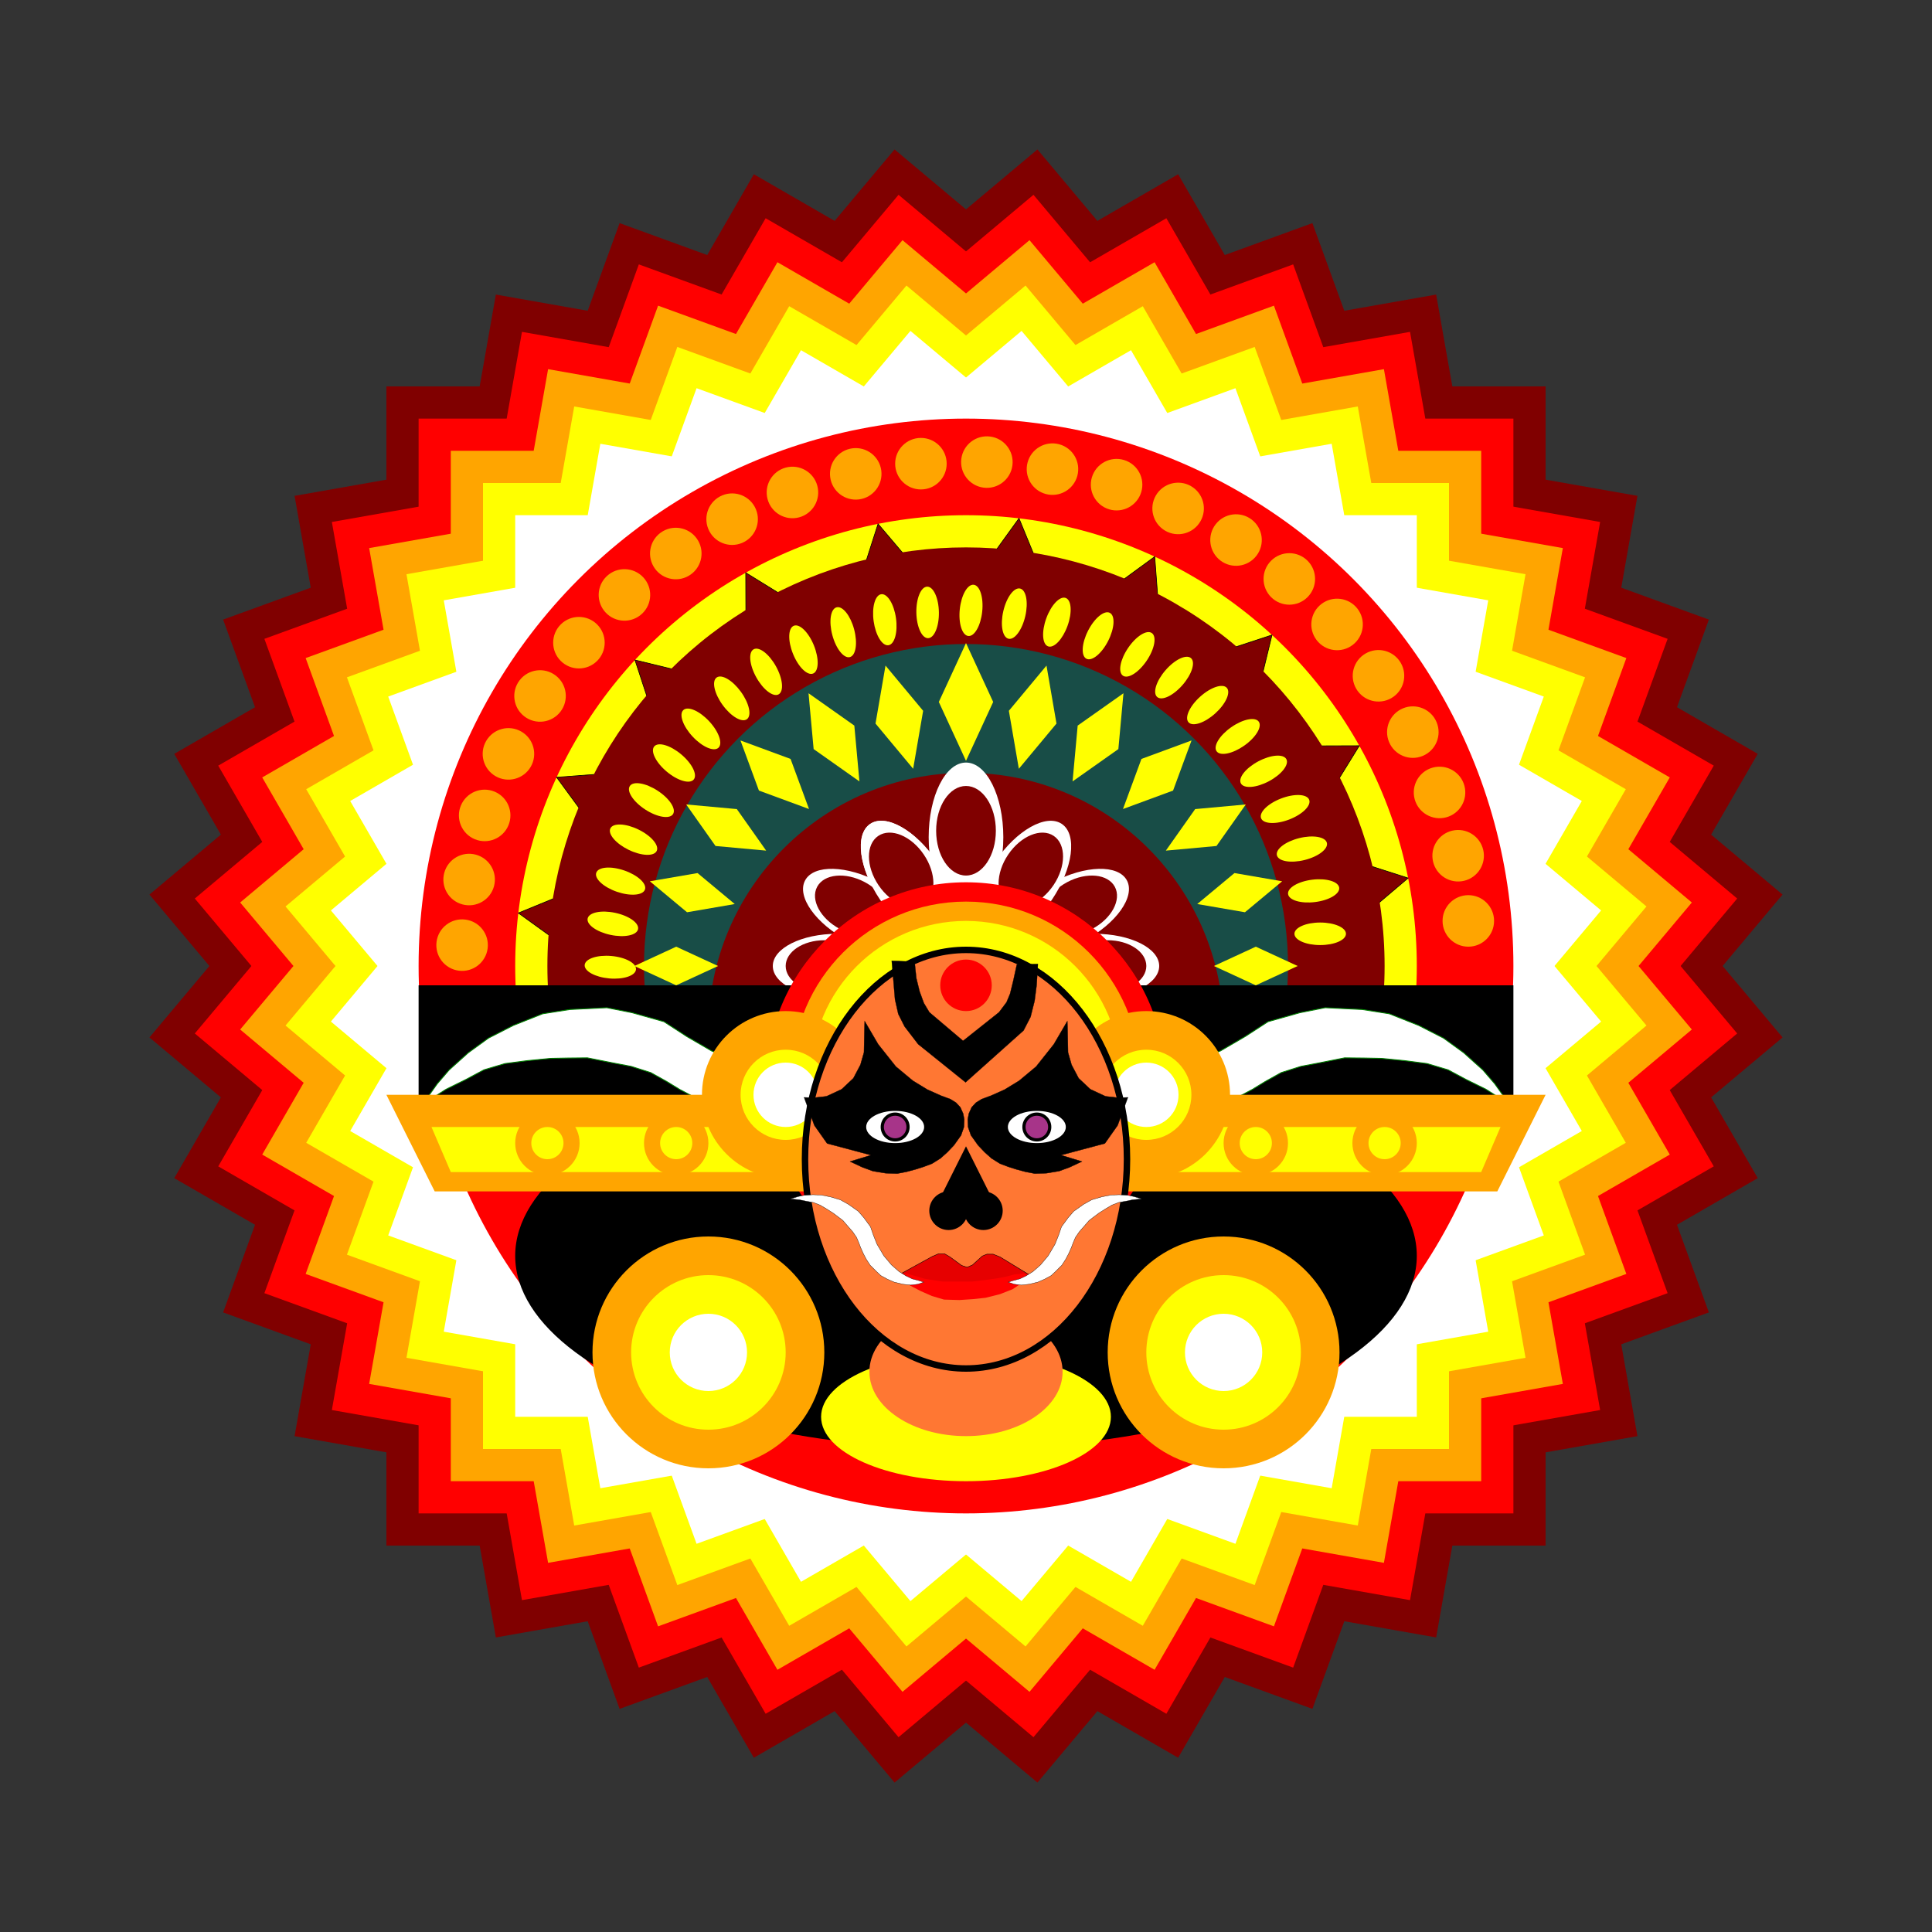 <svg fill="none" height="300" stroke="black" viewBox="-150 -150 300 300" width="300" xmlns="http://www.w3.org/2000/svg" xmlns:xlink="http://www.w3.org/1999/xlink">
<rect x="-150" y="-150" width="300" height="300" fill="#333333" stroke="none"/>
<g transform="scale(1 -1)"><g><defs><rect fill="maroon" height="180" id="shape140547276034736" stroke="none" width="180" x="-90.0" y="-90.0"></rect></defs>
<g><use xlink:href="#shape140547276034736"></use>
<g transform="rotate(10)"><use xlink:href="#shape140547276034736"></use>
<g transform="rotate(10)"><use xlink:href="#shape140547276034736"></use>
<g transform="rotate(10)"><use xlink:href="#shape140547276034736"></use>
<g transform="rotate(10)"><use xlink:href="#shape140547276034736"></use>
<g transform="rotate(10)"><use xlink:href="#shape140547276034736"></use>
<g transform="rotate(10)"><use xlink:href="#shape140547276034736"></use>
<g transform="rotate(10)"><use xlink:href="#shape140547276034736"></use>
<use transform="rotate(10)" xlink:href="#shape140547276034736"></use></g></g></g></g></g></g></g></g></g>
<g><defs><rect fill="red" height="170" id="shape140547275488560" stroke="none" width="170" x="-85.0" y="-85.0"></rect></defs>
<g><use xlink:href="#shape140547275488560"></use>
<g transform="rotate(10)"><use xlink:href="#shape140547275488560"></use>
<g transform="rotate(10)"><use xlink:href="#shape140547275488560"></use>
<g transform="rotate(10)"><use xlink:href="#shape140547275488560"></use>
<g transform="rotate(10)"><use xlink:href="#shape140547275488560"></use>
<g transform="rotate(10)"><use xlink:href="#shape140547275488560"></use>
<g transform="rotate(10)"><use xlink:href="#shape140547275488560"></use>
<g transform="rotate(10)"><use xlink:href="#shape140547275488560"></use>
<use transform="rotate(10)" xlink:href="#shape140547275488560"></use></g></g></g></g></g></g></g></g></g>
<g><defs><rect fill="orange" height="160" id="shape140547277859136" stroke="none" width="160" x="-80.0" y="-80.0"></rect></defs>
<g><use xlink:href="#shape140547277859136"></use>
<g transform="rotate(10)"><use xlink:href="#shape140547277859136"></use>
<g transform="rotate(10)"><use xlink:href="#shape140547277859136"></use>
<g transform="rotate(10)"><use xlink:href="#shape140547277859136"></use>
<g transform="rotate(10)"><use xlink:href="#shape140547277859136"></use>
<g transform="rotate(10)"><use xlink:href="#shape140547277859136"></use>
<g transform="rotate(10)"><use xlink:href="#shape140547277859136"></use>
<g transform="rotate(10)"><use xlink:href="#shape140547277859136"></use>
<use transform="rotate(10)" xlink:href="#shape140547277859136"></use></g></g></g></g></g></g></g></g></g>
<g><defs><rect fill="yellow" height="150" id="shape140547277859040" stroke="none" width="150" x="-75.0" y="-75.0"></rect></defs>
<g><use xlink:href="#shape140547277859040"></use>
<g transform="rotate(10)"><use xlink:href="#shape140547277859040"></use>
<g transform="rotate(10)"><use xlink:href="#shape140547277859040"></use>
<g transform="rotate(10)"><use xlink:href="#shape140547277859040"></use>
<g transform="rotate(10)"><use xlink:href="#shape140547277859040"></use>
<g transform="rotate(10)"><use xlink:href="#shape140547277859040"></use>
<g transform="rotate(10)"><use xlink:href="#shape140547277859040"></use>
<g transform="rotate(10)"><use xlink:href="#shape140547277859040"></use>
<use transform="rotate(10)" xlink:href="#shape140547277859040"></use></g></g></g></g></g></g></g></g></g>
<g><defs><rect fill="white" height="140" id="shape140547277856928" stroke="none" width="140" x="-70.0" y="-70.0"></rect></defs>
<g><use xlink:href="#shape140547277856928"></use>
<g transform="rotate(10)"><use xlink:href="#shape140547277856928"></use>
<g transform="rotate(10)"><use xlink:href="#shape140547277856928"></use>
<g transform="rotate(10)"><use xlink:href="#shape140547277856928"></use>
<g transform="rotate(10)"><use xlink:href="#shape140547277856928"></use>
<g transform="rotate(10)"><use xlink:href="#shape140547277856928"></use>
<g transform="rotate(10)"><use xlink:href="#shape140547277856928"></use>
<g transform="rotate(10)"><use xlink:href="#shape140547277856928"></use>
<use transform="rotate(10)" xlink:href="#shape140547277856928"></use></g></g></g></g></g></g></g></g></g></g>
<g transform="scale(1 -1)"><circle cx="0" cy="0" fill="red" r="85" stroke="none"></circle>
<g><defs><circle cx="78" cy="7" fill="orange" id="shape140547275070912" r="4" stroke="none"></circle></defs>
<g><use xlink:href="#shape140547275070912"></use>
<g transform="rotate(7.5)"><use xlink:href="#shape140547275070912"></use>
<g transform="rotate(7.5)"><use xlink:href="#shape140547275070912"></use>
<g transform="rotate(7.5)"><use xlink:href="#shape140547275070912"></use>
<g transform="rotate(7.5)"><use xlink:href="#shape140547275070912"></use>
<g transform="rotate(7.5)"><use xlink:href="#shape140547275070912"></use>
<g transform="rotate(7.5)"><use xlink:href="#shape140547275070912"></use>
<g transform="rotate(7.5)"><use xlink:href="#shape140547275070912"></use>
<g transform="rotate(7.5)"><use xlink:href="#shape140547275070912"></use>
<g transform="rotate(7.5)"><use xlink:href="#shape140547275070912"></use>
<g transform="rotate(7.5)"><use xlink:href="#shape140547275070912"></use>
<g transform="rotate(7.5)"><use xlink:href="#shape140547275070912"></use>
<g transform="rotate(7.5)"><use xlink:href="#shape140547275070912"></use>
<g transform="rotate(7.5)"><use xlink:href="#shape140547275070912"></use>
<g transform="rotate(7.5)"><use xlink:href="#shape140547275070912"></use>
<g transform="rotate(7.5)"><use xlink:href="#shape140547275070912"></use>
<g transform="rotate(7.5)"><use xlink:href="#shape140547275070912"></use>
<g transform="rotate(7.5)"><use xlink:href="#shape140547275070912"></use>
<g transform="rotate(7.5)"><use xlink:href="#shape140547275070912"></use>
<g transform="rotate(7.5)"><use xlink:href="#shape140547275070912"></use>
<g transform="rotate(7.5)"><use xlink:href="#shape140547275070912"></use>
<g transform="rotate(7.5)"><use xlink:href="#shape140547275070912"></use>
<g transform="rotate(7.5)"><use xlink:href="#shape140547275070912"></use>
<use transform="rotate(7.5)" xlink:href="#shape140547275070912"></use></g></g></g></g></g></g></g></g></g></g></g></g></g></g></g></g></g></g></g></g></g></g></g></g>
<circle cx="0" cy="0" fill="yellow" r="70" stroke="none"></circle>
<g transform="rotate(11.25)"><defs><polygon fill="maroon" id="shape140547277191632" points="0,70 20,34 -20,34" stroke-width="0.1"></polygon></defs>
<g><use xlink:href="#shape140547277191632"></use>
<g transform="rotate(18)"><use xlink:href="#shape140547277191632"></use>
<g transform="rotate(18)"><use xlink:href="#shape140547277191632"></use>
<g transform="rotate(18)"><use xlink:href="#shape140547277191632"></use>
<g transform="rotate(18)"><use xlink:href="#shape140547277191632"></use>
<g transform="rotate(18)"><use xlink:href="#shape140547277191632"></use>
<g transform="rotate(18)"><use xlink:href="#shape140547277191632"></use>
<g transform="rotate(18)"><use xlink:href="#shape140547277191632"></use>
<g transform="rotate(18)"><use xlink:href="#shape140547277191632"></use>
<g transform="rotate(18)"><use xlink:href="#shape140547277191632"></use>
<g transform="rotate(18)"><use xlink:href="#shape140547277191632"></use>
<g transform="rotate(18)"><use xlink:href="#shape140547277191632"></use>
<g transform="rotate(18)"><use xlink:href="#shape140547277191632"></use>
<g transform="rotate(18)"><use xlink:href="#shape140547277191632"></use>
<g transform="rotate(18)"><use xlink:href="#shape140547277191632"></use>
<g transform="rotate(18)"><use xlink:href="#shape140547277191632"></use>
<g transform="rotate(18)"><use xlink:href="#shape140547277191632"></use>
<g transform="rotate(18)"><use xlink:href="#shape140547277191632"></use>
<g transform="rotate(18)"><use xlink:href="#shape140547277191632"></use>
<use transform="rotate(18)" xlink:href="#shape140547277191632"></use></g></g></g></g></g></g></g></g></g></g></g></g></g></g></g></g></g></g></g></g>
<circle cx="0" cy="0" fill="maroon" r="65" stroke="none"></circle>
<circle cx="0" cy="0" fill="#184D47" r="50" stroke="none"></circle>
<g><defs><ellipse cx="55" cy="5" fill="yellow" id="shape140547275446400" rx="4.0" ry="1.75" stroke="none"></ellipse></defs>
<g><use xlink:href="#shape140547275446400"></use>
<g transform="rotate(7)"><use xlink:href="#shape140547275446400"></use>
<g transform="rotate(7)"><use xlink:href="#shape140547275446400"></use>
<g transform="rotate(7)"><use xlink:href="#shape140547275446400"></use>
<g transform="rotate(7)"><use xlink:href="#shape140547275446400"></use>
<g transform="rotate(7)"><use xlink:href="#shape140547275446400"></use>
<g transform="rotate(7)"><use xlink:href="#shape140547275446400"></use>
<g transform="rotate(7)"><use xlink:href="#shape140547275446400"></use>
<g transform="rotate(7)"><use xlink:href="#shape140547275446400"></use>
<g transform="rotate(7)"><use xlink:href="#shape140547275446400"></use>
<g transform="rotate(7)"><use xlink:href="#shape140547275446400"></use>
<g transform="rotate(7)"><use xlink:href="#shape140547275446400"></use>
<g transform="rotate(7)"><use xlink:href="#shape140547275446400"></use>
<g transform="rotate(7)"><use xlink:href="#shape140547275446400"></use>
<g transform="rotate(7)"><use xlink:href="#shape140547275446400"></use>
<g transform="rotate(7)"><use xlink:href="#shape140547275446400"></use>
<g transform="rotate(7)"><use xlink:href="#shape140547275446400"></use>
<g transform="rotate(7)"><use xlink:href="#shape140547275446400"></use>
<g transform="rotate(7)"><use xlink:href="#shape140547275446400"></use>
<g transform="rotate(7)"><use xlink:href="#shape140547275446400"></use>
<g transform="rotate(7)"><use xlink:href="#shape140547275446400"></use>
<g transform="rotate(7)"><use xlink:href="#shape140547275446400"></use>
<g transform="rotate(7)"><use xlink:href="#shape140547275446400"></use>
<g transform="rotate(7)"><use xlink:href="#shape140547275446400"></use>
<g transform="rotate(7)"><use xlink:href="#shape140547275446400"></use>
<use transform="rotate(7)" xlink:href="#shape140547275446400"></use></g></g></g></g></g></g></g></g></g></g></g></g></g></g></g></g></g></g></g></g></g></g></g></g></g></g>
<circle cx="0" cy="-10" fill="maroon" r="40" stroke="none"></circle>
<ellipse cx="0" cy="0" fill="white" rx="10.0" ry="5.0" stroke="none" transform="rotate(-56) translate(-16 0) scale(1.061 1.061)"></ellipse>
<ellipse cx="0" cy="0" fill="maroon" rx="6.0" ry="4.0" stroke="none" transform="rotate(-56) translate(-18 0) scale(1.061 1.061)"></ellipse>
<g><g><g><g><g><g><circle cx="0" cy="0" r="0" stroke="none"></circle>
<g><ellipse cx="0" cy="0" fill="white" rx="10.0" ry="5.0" stroke="none" transform="rotate(0) translate(20 0) scale(1.0 1.0)"></ellipse>
<ellipse cx="0" cy="0" fill="maroon" rx="6.0" ry="4.0" stroke="none" transform="rotate(0) translate(22 0) scale(1.0 1.0)"></ellipse></g></g>
<g><ellipse cx="0" cy="0" fill="white" rx="10.0" ry="5.0" stroke="none" transform="rotate(28) translate(18 0) scale(1.03 1.03)"></ellipse>
<ellipse cx="0" cy="0" fill="maroon" rx="6.0" ry="4.0" stroke="none" transform="rotate(28) translate(20 0) scale(1.03 1.03)"></ellipse></g></g>
<g><ellipse cx="0" cy="0" fill="white" rx="10.0" ry="5.0" stroke="none" transform="rotate(56) translate(16 0) scale(1.061 1.061)"></ellipse>
<ellipse cx="0" cy="0" fill="maroon" rx="6.0" ry="4.0" stroke="none" transform="rotate(56) translate(18 0) scale(1.061 1.061)"></ellipse></g></g>
<g><ellipse cx="0" cy="0" fill="white" rx="10.0" ry="5.0" stroke="none" transform="rotate(0) translate(-20 0) scale(1.0 1.0)"></ellipse>
<ellipse cx="0" cy="0" fill="maroon" rx="6.0" ry="4.0" stroke="none" transform="rotate(0) translate(-22 0) scale(1.0 1.0)"></ellipse></g></g>
<g><ellipse cx="0" cy="0" fill="white" rx="10.0" ry="5.0" stroke="none" transform="rotate(-28) translate(-18 0) scale(1.03 1.03)"></ellipse>
<ellipse cx="0" cy="0" fill="maroon" rx="6.0" ry="4.0" stroke="none" transform="rotate(-28) translate(-20 0) scale(1.03 1.03)"></ellipse></g></g>
<g><ellipse cx="0" cy="0" fill="white" rx="10.0" ry="5.0" stroke="none" transform="rotate(-56) translate(-16 0) scale(1.061 1.061)"></ellipse>
<ellipse cx="0" cy="0" fill="maroon" rx="6.0" ry="4.0" stroke="none" transform="rotate(-56) translate(-18 0) scale(1.061 1.061)"></ellipse></g></g>
<g><g><g><g><g><g><g><g><g><g><g><g><g><circle cx="0" cy="0" r="0" stroke="none"></circle>
<polygon fill="yellow" points="6.5,0 0,3 -6.5,0 0,-3" stroke="none" transform="rotate(0) translate(45 0) scale(1.0 1.0)"></polygon></g>
<polygon fill="yellow" points="6.5,0 0,3 -6.5,0 0,-3" stroke="none" transform="rotate(15) translate(44 0) scale(1.05 1.05)"></polygon></g>
<polygon fill="yellow" points="6.5,0 0,3 -6.5,0 0,-3" stroke="none" transform="rotate(30) translate(43 0) scale(1.103 1.103)"></polygon></g>
<polygon fill="yellow" points="6.5,0 0,3 -6.5,0 0,-3" stroke="none" transform="rotate(45) translate(42 0) scale(1.158 1.158)"></polygon></g>
<polygon fill="yellow" points="6.5,0 0,3 -6.5,0 0,-3" stroke="none" transform="rotate(60) translate(41 0) scale(1.216 1.216)"></polygon></g>
<polygon fill="yellow" points="6.5,0 0,3 -6.5,0 0,-3" stroke="none" transform="rotate(75) translate(40 0) scale(1.276 1.276)"></polygon></g>
<polygon fill="yellow" points="6.5,0 0,3 -6.5,0 0,-3" stroke="none" transform="rotate(0) translate(-45 0) scale(1.0 1.0)"></polygon></g>
<polygon fill="yellow" points="6.5,0 0,3 -6.5,0 0,-3" stroke="none" transform="rotate(-15) translate(-44 0) scale(1.05 1.05)"></polygon></g>
<polygon fill="yellow" points="6.5,0 0,3 -6.5,0 0,-3" stroke="none" transform="rotate(-30) translate(-43 0) scale(1.103 1.103)"></polygon></g>
<polygon fill="yellow" points="6.5,0 0,3 -6.5,0 0,-3" stroke="none" transform="rotate(-45) translate(-42 0) scale(1.158 1.158)"></polygon></g>
<polygon fill="yellow" points="6.5,0 0,3 -6.5,0 0,-3" stroke="none" transform="rotate(-60) translate(-41 0) scale(1.216 1.216)"></polygon></g>
<polygon fill="yellow" points="6.5,0 0,3 -6.5,0 0,-3" stroke="none" transform="rotate(-75) translate(-40 0) scale(1.276 1.276)"></polygon></g>
<polygon fill="yellow" points="6.5,0 0,3 -6.5,0 0,-3" stroke="none" transform="translate(0 41) rotate(90) scale(1.407 1.407)"></polygon></g>
<g><ellipse cx="0" cy="0" fill="white" rx="10.0" ry="5.0" stroke="none" transform="translate(0 20) rotate(90) scale(1.159 1.159)"></ellipse>
<ellipse cx="0" cy="0" fill="maroon" rx="6.0" ry="4.0" stroke="none" transform="translate(0 21) rotate(90) scale(1.159 1.159)"></ellipse></g></g>
<g transform="scale(1 -1)"><rect fill="black" height="18" stroke="none" width="170" x="-85.0" y="-21.0"></rect>
<ellipse cx="0" cy="-45" fill="black" rx="70.0" ry="30.0" stroke="none"></ellipse>
<ellipse cx="0" cy="-70" fill="yellow" rx="22.5" ry="10.0" stroke="none"></ellipse>
<ellipse cx="0" cy="-63" fill="#FF7733" rx="15.0" ry="10.0" stroke="none"></ellipse>
<polygon fill="white" points="12,328 28,323 51,317 72,307 96,292 121,270 147,239 170,200 182,170 192,141 214,111 233,89 267,65 294,50 328,40 359,34 387,33 416,35 436,39 463,47 432,50 408,55 385,59 362,68 340,81 318,95 302,107 285,120 266,142 252,158 239,177 231,196 225,212 216,232 206,251 193,271 173,291 157,306 135,318 112,328 83,335 56,338 32,335" stroke="green" transform="translate(-70 65) scale(3 3) translate(30 20) scale(1 -1) translate(6 34) scale(0.046 0.046) rotate(38)"></polygon>
<polygon fill="white" points="12,328 28,323 51,317 72,307 96,292 121,270 147,239 170,200 182,170 192,141 214,111 233,89 267,65 294,50 328,40 359,34 387,33 416,35 436,39 463,47 432,50 408,55 385,59 362,68 340,81 318,95 302,107 285,120 266,142 252,158 239,177 231,196 225,212 216,232 206,251 193,271 173,291 157,306 135,318 112,328 83,335 56,338 32,335" stroke="green" transform="scale(-1 1) translate(-70 65) scale(3 3) translate(30 20) scale(1 -1) translate(6 34) scale(0.046 0.046) rotate(38)"></polygon></g>
<g transform="scale(1 -1)"><circle cx="0" cy="-9" fill="red" r="31" stroke="none" transform="translate(0 -9)"></circle>
<circle cx="0" cy="-8" fill="orange" r="27" stroke="none" transform="translate(0 -9)"></circle>
<circle cx="0" cy="-8" fill="yellow" r="24" stroke="none" transform="translate(0 -9)"></circle>
<g><circle cx="-40" cy="-60" fill="orange" r="18" stroke="none"></circle>
<circle cx="-40" cy="-60" fill="orange" r="18" stroke="none" transform="scale(-1 1)"></circle></g>
<g><circle cx="-40" cy="-60" fill="yellow" r="12" stroke="none"></circle>
<circle cx="-40" cy="-60" fill="yellow" r="12" stroke="none" transform="scale(-1 1)"></circle></g>
<g><circle cx="-40" cy="-60" fill="white" r="6" stroke="none"></circle>
<circle cx="-40" cy="-60" fill="white" r="6" stroke="none" transform="scale(-1 1)"></circle></g>
<polygon fill="orange" points="90,-20 -90,-20 -82.5,-35 82.5,-35" stroke="none"></polygon>
<polygon fill="yellow" points="83,-25 -83,-25 -80,-32 80,-32" stroke="none"></polygon>
<circle cx="-45" cy="-27.5" fill="orange" r="5" stroke="none"></circle>
<circle cx="45" cy="-27.5" fill="orange" r="5" stroke="none"></circle>
<circle cx="-65" cy="-27.5" fill="orange" r="5" stroke="none"></circle>
<circle cx="65" cy="-27.5" fill="orange" r="5" stroke="none"></circle>
<circle cx="-45" cy="-27.5" fill="yellow" r="2.5" stroke="none"></circle>
<circle cx="45" cy="-27.5" fill="yellow" r="2.5" stroke="none"></circle>
<circle cx="-65" cy="-27.5" fill="yellow" r="2.5" stroke="none"></circle>
<circle cx="65" cy="-27.5" fill="yellow" r="2.5" stroke="none"></circle></g>
<g transform="scale(1 -1)"><g><circle cx="-28" cy="-20" fill="orange" r="13" stroke="none"></circle>
<circle cx="-28" cy="-20" fill="orange" r="13" stroke="none" transform="scale(-1 1)"></circle></g>
<g><circle cx="-28" cy="-20" fill="yellow" r="7" stroke="none"></circle>
<circle cx="-28" cy="-20" fill="yellow" r="7" stroke="none" transform="scale(-1 1)"></circle></g>
<g><circle cx="-28" cy="-20" fill="white" r="5" stroke="none"></circle>
<circle cx="-28" cy="-20" fill="white" r="5" stroke="none" transform="scale(-1 1)"></circle></g>
<ellipse cx="0" cy="-30" fill="#FF7733" rx="25.0" ry="32.5"></ellipse>
<polygon fill="black" points="321,6 283,71 233,134 233,134 185,174 144,199 106,216 79,226 63,236 51,249 43,267 40,283 41,305 49,328 59,342 69,356 88,376 107,393 131,408 155,417 177,424 203,431 229,436 262,435 298,429 328,418 362,402 303,384 427,351 463,300 492,221 465,222 429,218 386,198 353,167 333,129 323,94" transform="scale(1 -1) scale(0.055 0.055) translate(-35 150)"></polygon>
<polygon fill="black" points="321,6 283,71 233,134 233,134 185,174 144,199 106,216 79,226 63,236 51,249 43,267 40,283 41,305 49,328 59,342 69,356 88,376 107,393 131,408 155,417 177,424 203,431 229,436 262,435 298,429 328,418 362,402 303,384 427,351 463,300 492,221 465,222 429,218 386,198 353,167 333,129 323,94" transform="scale(-1 1) scale(1 -1) scale(0.055 0.055) translate(-35 150)"></polygon>
<ellipse cx="11" cy="-25" fill="white" rx="4.5" ry="2.5" stroke="none"></ellipse>
<ellipse cx="11" cy="-25" fill="white" rx="4.5" ry="2.5" stroke="none" transform="scale(-1 1)"></ellipse>
<circle cx="11" cy="-25" fill="#A73489" r="2" stroke-width="0.5"></circle>
<circle cx="11" cy="-25" fill="#A73489" r="2" stroke-width="0.5" transform="scale(-1 1)"></circle>
<circle cx="2.7" cy="-38" fill="black" r="3" stroke="none"></circle>
<circle cx="2.7" cy="-38" fill="black" r="3" stroke="none" transform="scale(-1 1)"></circle>
<polygon fill="black" points="0,-28 5,-38 -5,-38" stroke="none"></polygon>
<circle cx="0" cy="-3" fill="red" r="4" stroke="none"></circle></g>
<g transform="scale(1 -1)"><polygon fill="black" points="12,13 25,109 38,145 63,176 117,220 306,315 537,186 565,152 581,112 589,73 594,21 510,22 496,62 483,95 469,116 439,141 296,212 162,141 140,118 123,89 110,56 103,15" transform="scale(1 1.6) scale(1 -1) translate(-12 -1) scale(0.039 0.039)"></polygon>
<polygon fill="#E60000" points="29,75 111,30 125,24 138,24 150,31 176,50 188,54 200,49 222,29 232,25 246,25 261,31 284,45 333,75 304,82 278,89 248,93 217,94 191,95 156,93 130,91 96,86 70,81 46,77" transform="scale(1 -1) translate(-13 43) scale(0.07 0.07)"></polygon>
<polygon fill="red" points="40,85 54,82 74,88 95,94 114,97 134,100 156,100 179,100 199,100 225,97 254,93 275,89 294,84 314,82 327,87 319,97 289,117 261,128 229,136 201,139 171,141 137,140 110,132 85,121 62,109 47,98" stroke="none" transform="scale(1 -1) translate(-13 42) scale(0.07 0.07)"></polygon>
<polygon fill="white" points="12,328 28,323 51,317 72,307 96,292 121,270 147,239 170,200 182,170 192,141 214,111 233,89 267,65 294,50 328,40 359,34 387,33 416,35 436,39 463,47 432,50 408,55 385,59 362,68 340,81 318,95 302,107 285,120 266,142 252,158 239,177 231,196 225,212 216,232 206,251 193,271 173,291 157,306 135,318 112,328 83,335 56,338 32,335" stroke="black" transform="scale(1 -1) translate(6 34) scale(0.046 0.046)"></polygon>
<polygon fill="white" points="12,328 28,323 51,317 72,307 96,292 121,270 147,239 170,200 182,170 192,141 214,111 233,89 267,65 294,50 328,40 359,34 387,33 416,35 436,39 463,47 432,50 408,55 385,59 362,68 340,81 318,95 302,107 285,120 266,142 252,158 239,177 231,196 225,212 216,232 206,251 193,271 173,291 157,306 135,318 112,328 83,335 56,338 32,335" stroke="black" transform="scale(-1 1) scale(1 -1) translate(6 34) scale(0.046 0.046)"></polygon></g>
</svg>